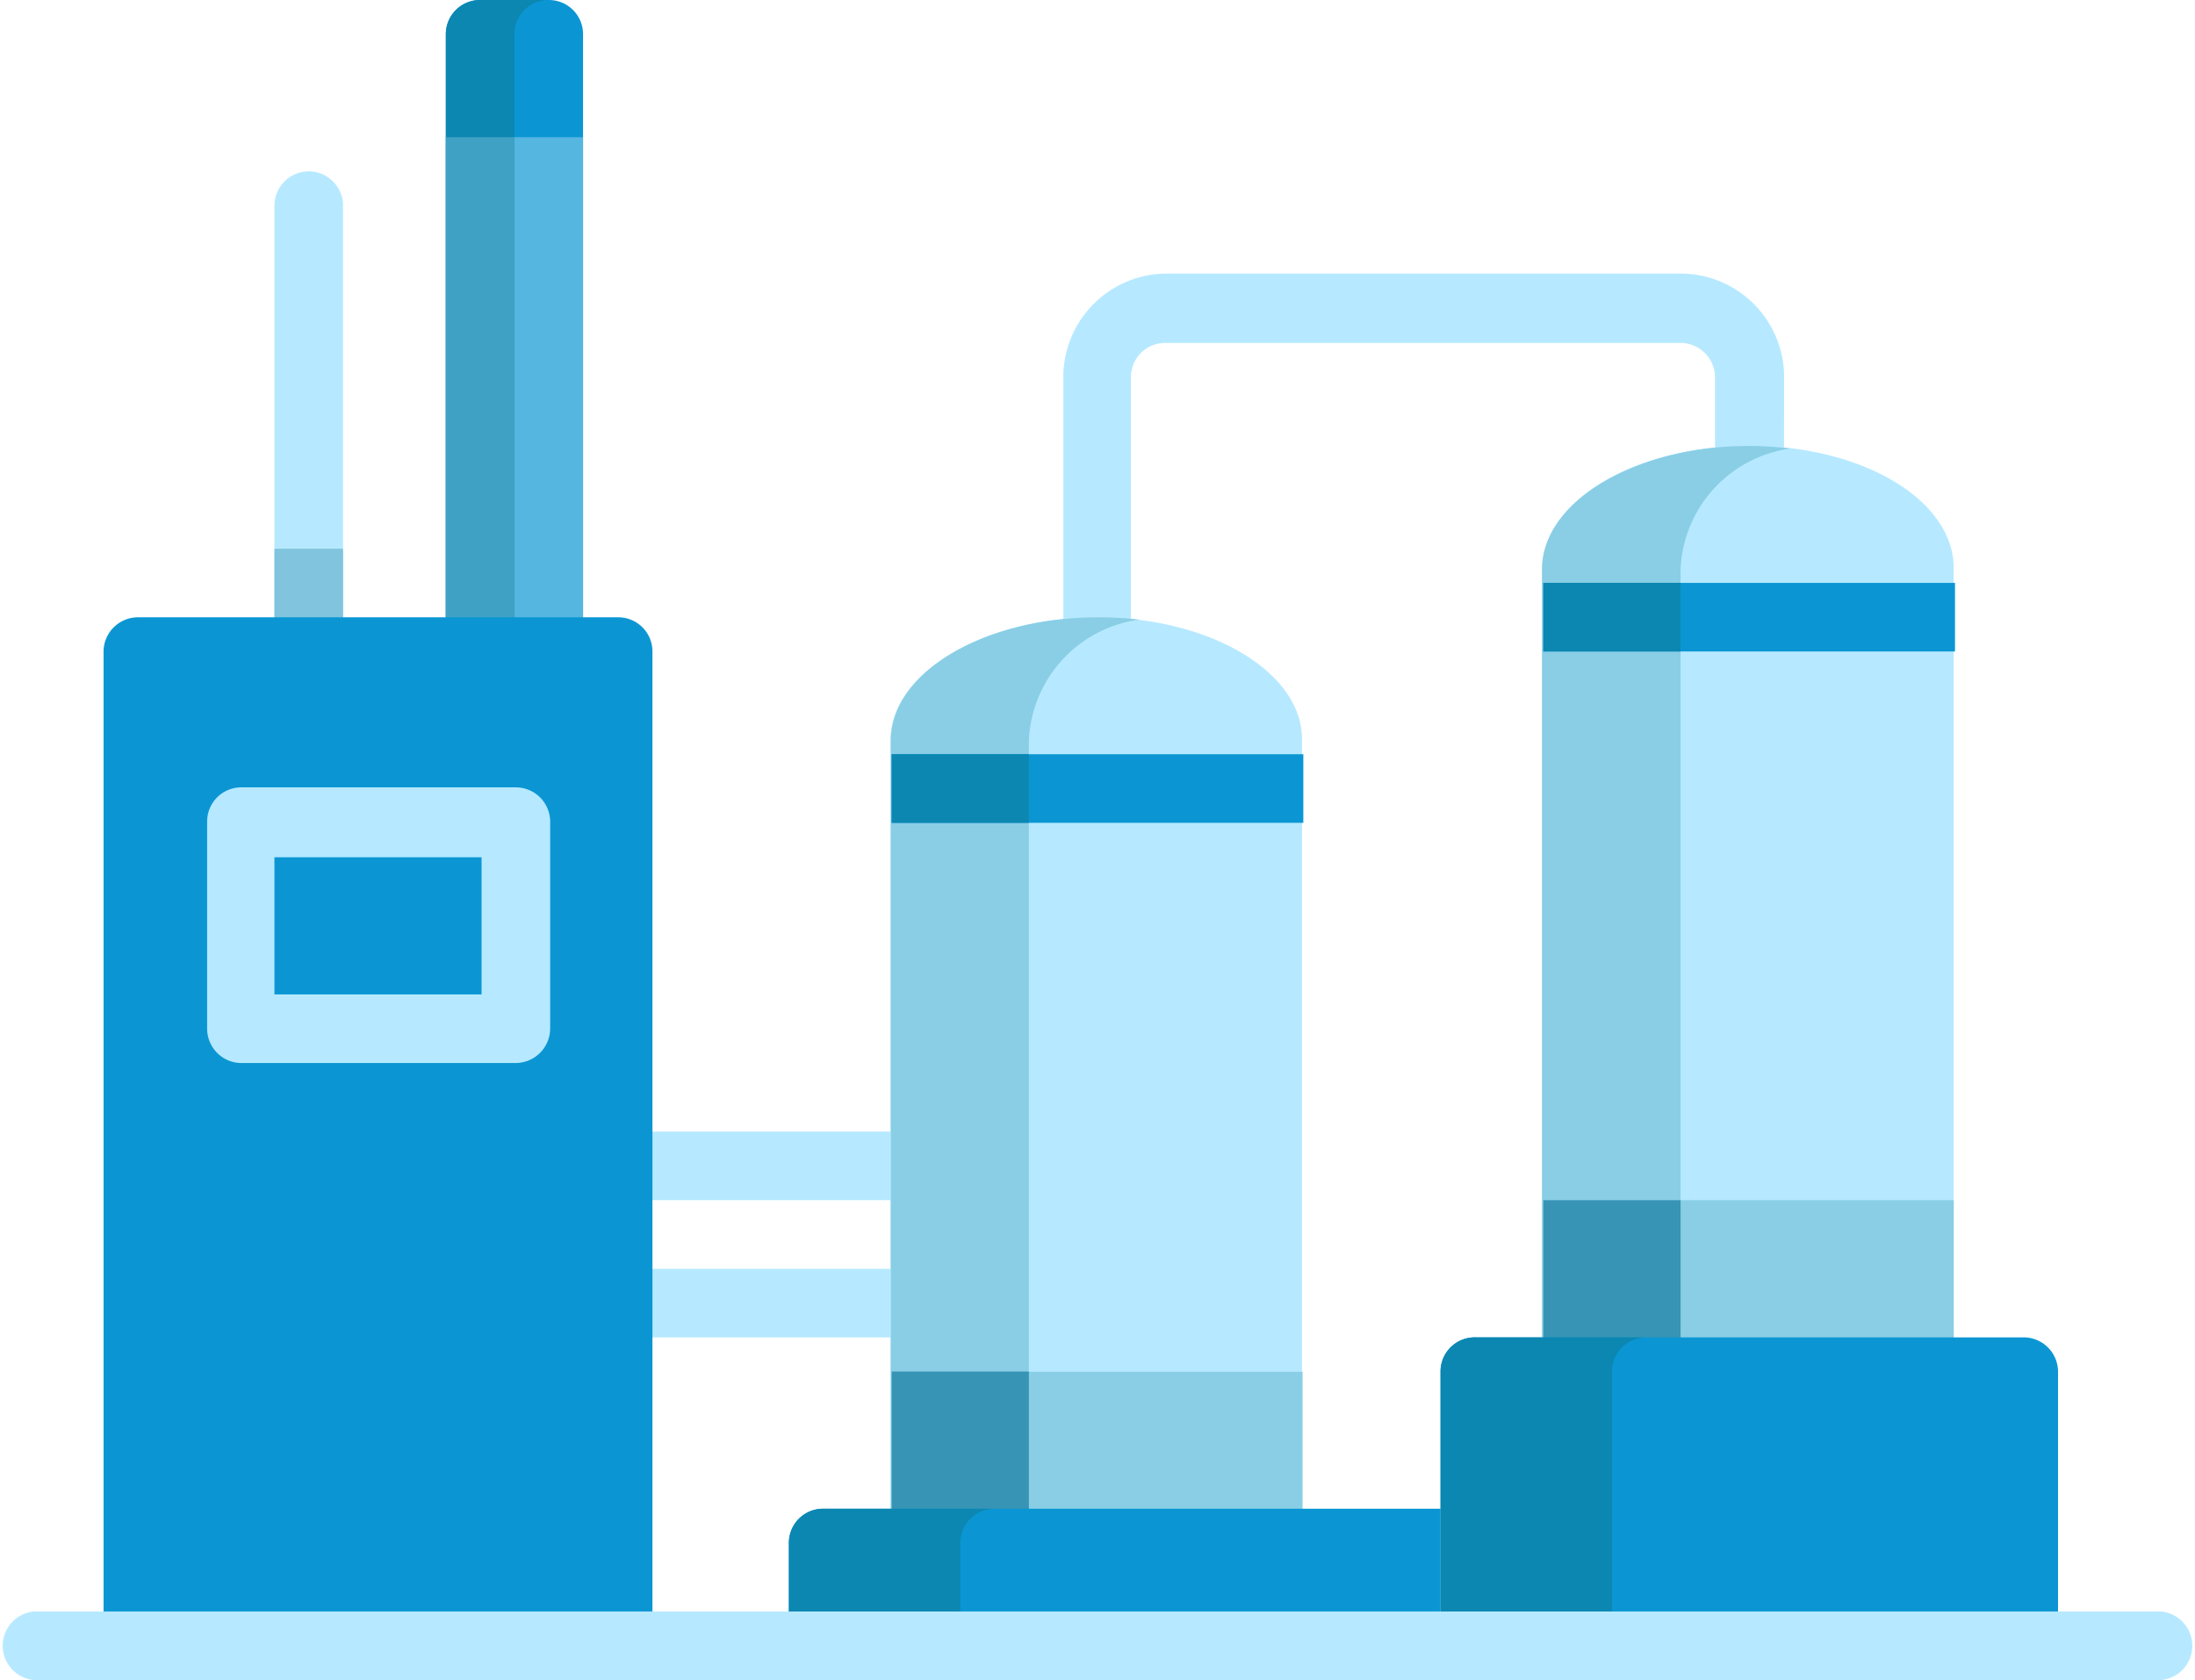 <svg xmlns="http://www.w3.org/2000/svg" width="84.78" height="64.91" viewBox="0 0 84.78 64.91">
	<path d="M68.89 25.17h-2.65v-10.6a1.33 1.33 0 0 0-1.33-1.32H45a1.32 1.32 0 0 0-1.32 1.32v10.6h-2.61v-10.6a4 4 0 0 1 4-4h19.84a4 4 0 0 1 4 4z" fill="#b6e9ff" fill-rule="evenodd"/>
	<path fill="#b6e9ff" d="M23.85 43.72h11.92v2.65H23.85zM23.85 49.02h11.92v2.65H23.85z"/>
	<path d="M42.39 23.85c-4.39 0-8 2.13-8 4.76v31h15.9v-31c.05-2.61-3.51-4.76-7.9-4.76z" fill="#b6e9ff" fill-rule="evenodd"/>
	<path d="M39.74 53V28.61A4.93 4.93 0 0 1 44 23.94a13.61 13.61 0 0 0-1.59-.09c-4.39 0-8 2.13-8 4.76v31h15.9V53z" fill="#89cee5" fill-rule="evenodd"/>
	<path fill="#3794b5" d="M34.44 52.99h5.3v6.62h-5.3z"/>
	<path fill="#0b96d3" d="M34.44 29.14h15.9v2.65h-15.9z"/>
	<path fill="#0b87b2" d="M34.44 29.14h5.3v2.65h-5.3z"/>
	<path d="M55.64 58.29H31.79a1.32 1.32 0 0 0-1.32 1.32v4h25.17z" fill="#0b96d3" fill-rule="evenodd"/>
	<path d="M67.56 17.22c-4.39 0-8 2.14-8 4.77V53h15.9V22c.05-2.64-3.46-4.78-7.9-4.78z" fill="#b6e9ff" fill-rule="evenodd"/>
	<path d="M64.91 46.37V22a4.92 4.92 0 0 1 4.24-4.67 13.57 13.57 0 0 0-1.59-.1c-4.39 0-8 2.14-8 4.77v31h15.9v-6.63z" fill="#89cee5" fill-rule="evenodd"/>
	<path fill="#3794b5" d="M59.61 46.37h5.3v6.62h-5.3z"/>
	<path d="M79.49 63.59H55.64V53A1.32 1.32 0 0 1 57 51.67h21.2A1.33 1.33 0 0 1 79.49 53z" fill="#0b96d3" fill-rule="evenodd"/>
	<path d="M63.59 51.67H57A1.32 1.32 0 0 0 55.64 53v10.6h6.62V53a1.33 1.33 0 0 1 1.33-1.33zM38.42 58.29h-6.63a1.32 1.32 0 0 0-1.32 1.32v4h6.62v-4a1.33 1.33 0 0 1 1.33-1.32z" fill="#0b87b2" fill-rule="evenodd"/>
	<path d="M11.92 6.62A1.33 1.33 0 0 0 10.6 8v17.17h2.65V8a1.33 1.33 0 0 0-1.33-1.38z" fill="#b6e9ff" fill-rule="evenodd"/>
	<path fill="#80c5dd" d="M10.6 21.2h2.65v3.97H10.6z"/>
	<path d="M17.22 1.32v23.85h5.3V1.32A1.32 1.32 0 0 0 21.2 0h-2.65a1.32 1.32 0 0 0-1.33 1.32z" fill="#0b96d3" fill-rule="evenodd"/>
	<path d="M21.2 0h-2.65a1.32 1.32 0 0 0-1.33 1.32v23.85h2.65V1.32A1.32 1.32 0 0 1 21.2 0z" fill="#0b87b2" fill-rule="evenodd"/>
	<path fill="#55b6e0" d="M19.87 5.3h2.65v19.87h-2.65z"/>
	<path fill="#3fa1c4" d="M17.22 5.3h2.65v19.87h-2.65z"/>
	<path d="M4 25.17v38.42h21.2V25.17a1.32 1.32 0 0 0-1.32-1.32H5.3A1.33 1.33 0 0 0 4 25.17z" fill="#0b96d3" fill-rule="evenodd"/>
	<path d="M83.46 62.26H1.32a1.33 1.33 0 0 0 0 2.65h82.14a1.33 1.33 0 0 0 0-2.65zM19.87 41.07H9.27A1.33 1.33 0 0 1 8 39.74v-8a1.32 1.32 0 0 1 1.32-1.32h10.6a1.33 1.33 0 0 1 1.33 1.32v8a1.34 1.34 0 0 1-1.38 1.33zm-9.27-2.65h8v-5.3h-8z" fill="#b6e9ff" fill-rule="evenodd"/>
	<path fill="#0b96d3" d="M59.61 22.52h15.9v2.65h-15.9z"/>
	<path fill="#0b87b2" d="M59.61 22.52h5.3v2.65h-5.3z"/>
</svg>